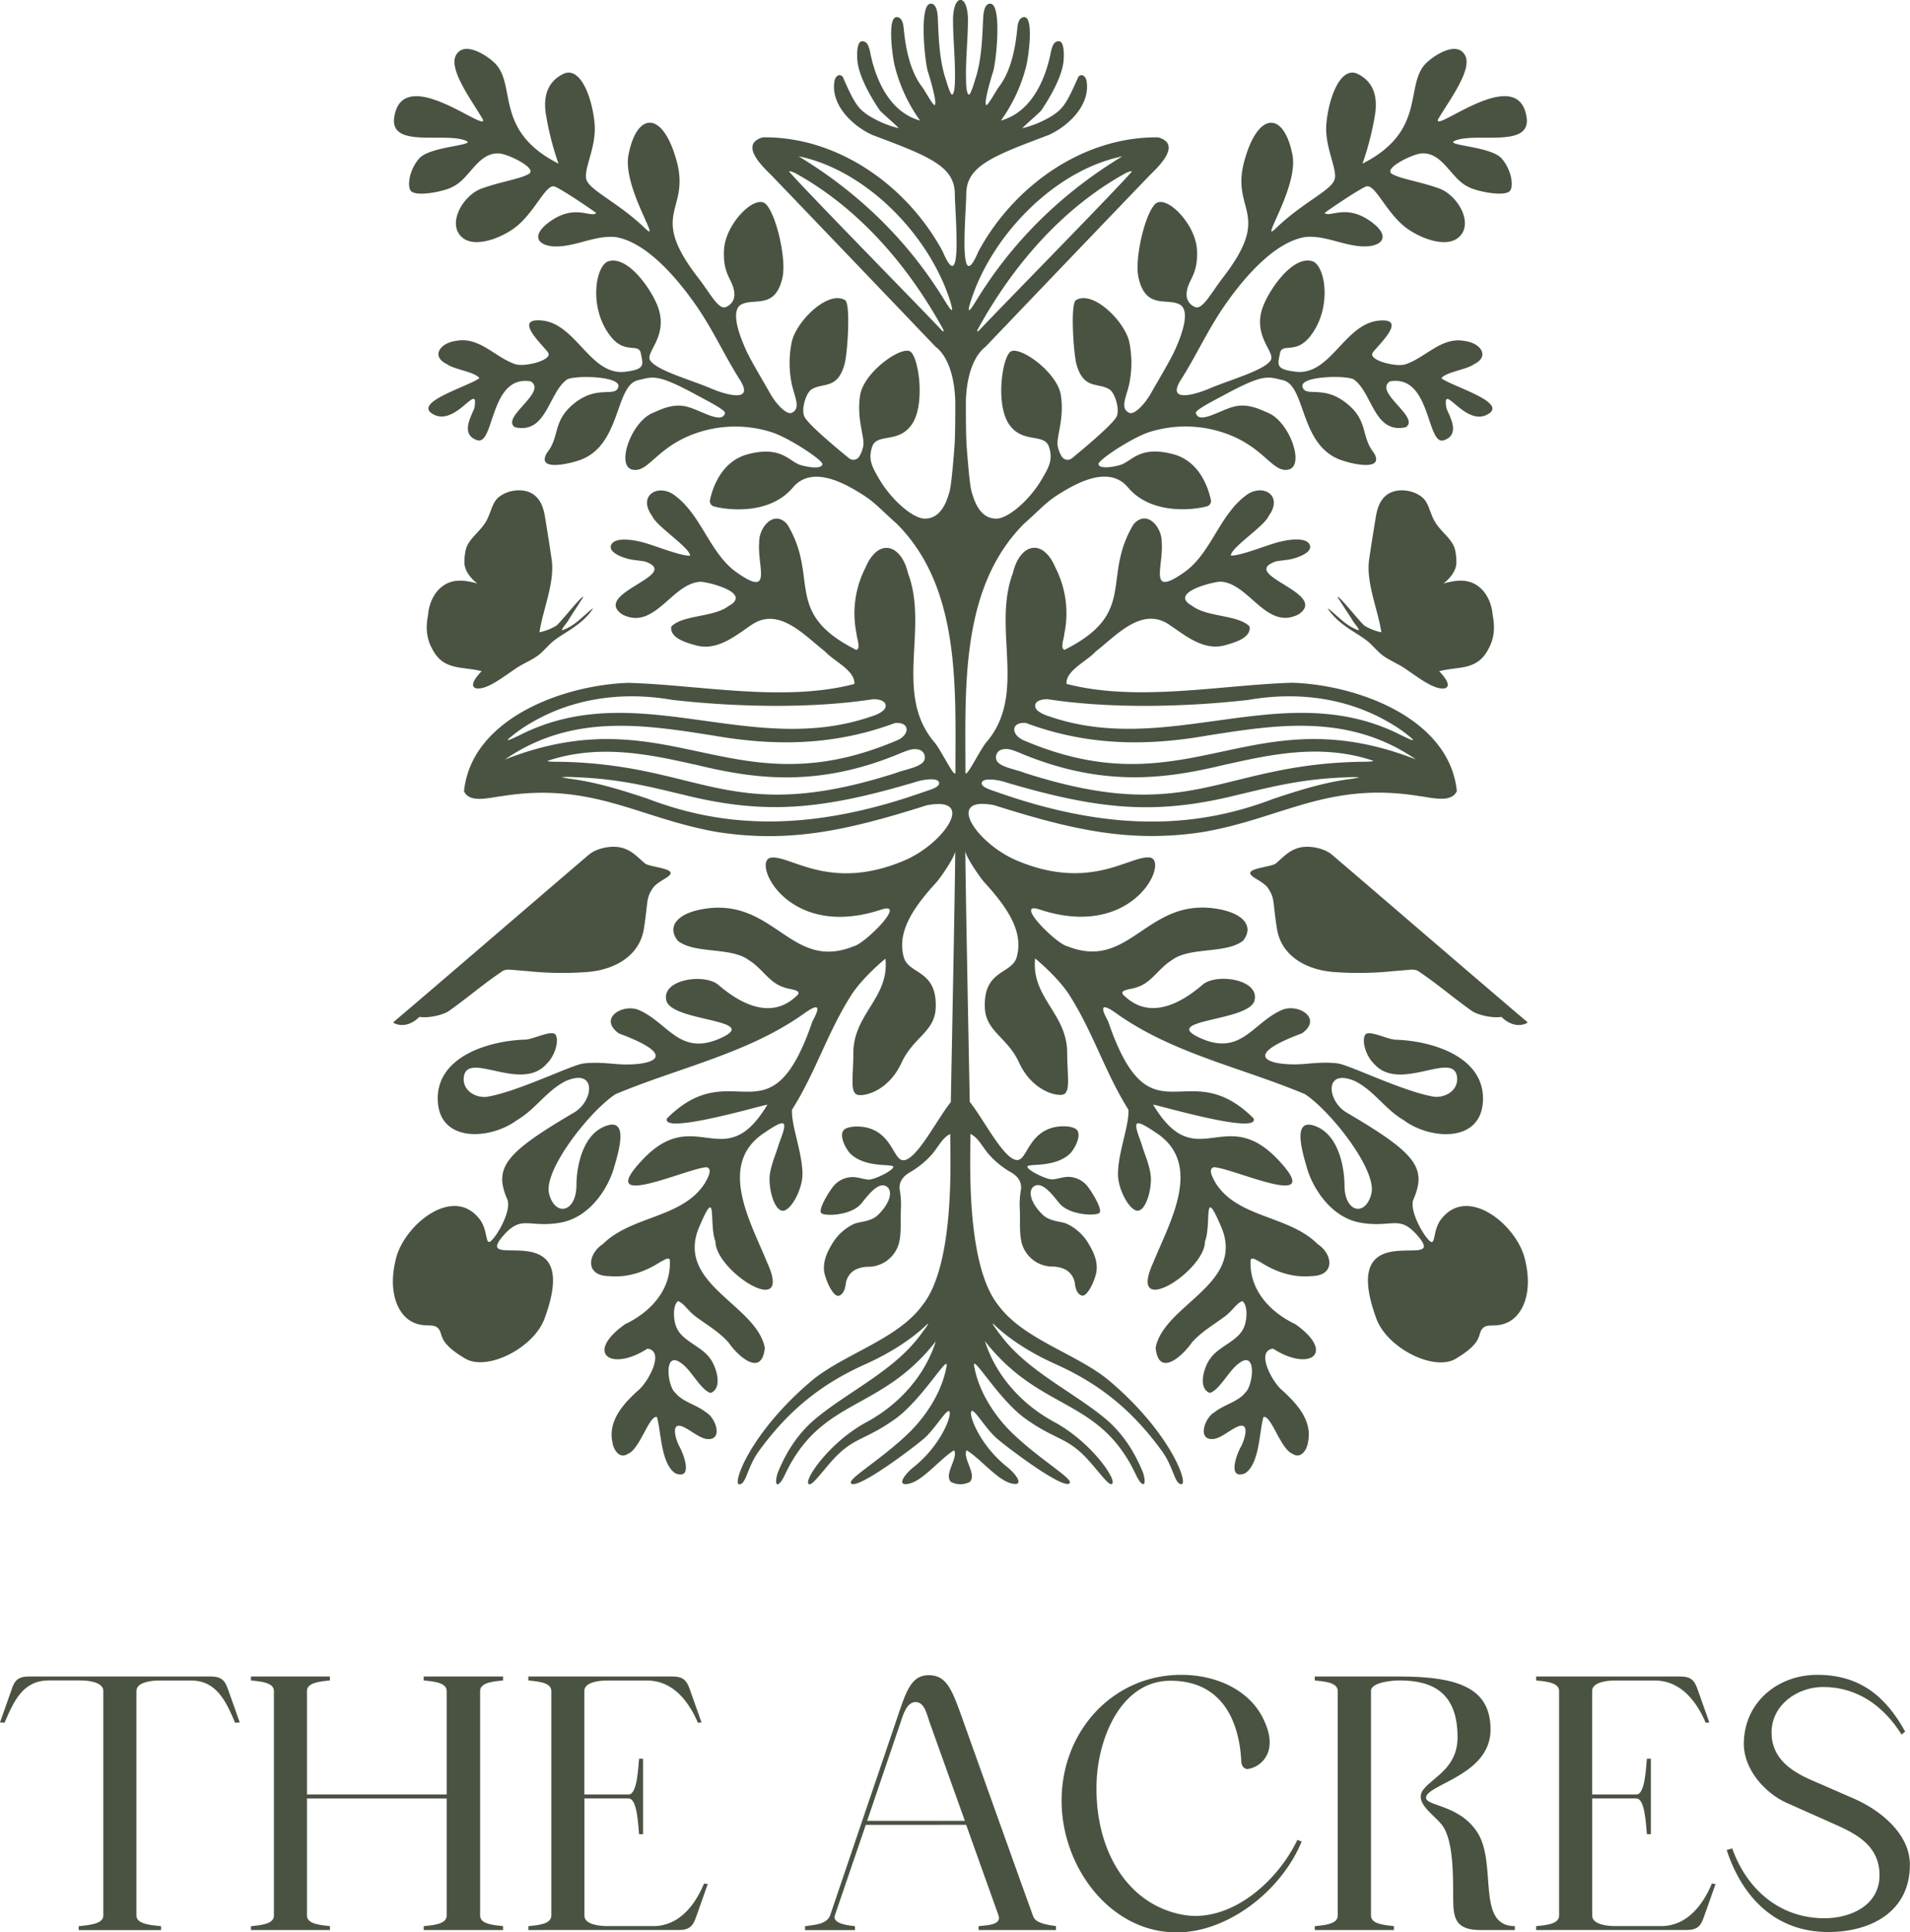<svg xmlns="http://www.w3.org/2000/svg" viewBox="0 0 768.72 777.48"><defs><style>.cls-1{fill:#4a5342;}</style></defs><g id="Layer_2" data-name="Layer 2"><g id="Layer_1-2" data-name="Layer 1"><path class="cls-1" d="M0,693l4.62-13.06c1.19-3.83,2.64-5.42,7.26-5.42H84.6c4.62,0,5.94,1.59,7.26,5.42L96.48,693l-1.85.14c-3.82-9-7.65-17-17.81-17H64.15c-3.17,0-9.24.66-9.24,4.22v90.41c0,3.57,6.6,3.83,9.9,4.23v1.58H31.68V775c3.16-.4,9.9-.66,9.9-4.23V680.33c0-3.56-6.08-4.22-9.24-4.22H19.67c-10.3,0-14,8-17.82,17Z"/><path class="cls-1" d="M132.78,674.52v1.59c-3.17.39-9.24.66-9.24,4.22V722h56.23V680.33c0-3.56-5.94-3.83-9.24-4.22v-1.59h31.94v1.59c-3.3.39-9.24.66-9.24,4.22v90.41c0,3.57,5.94,3.83,9.24,4.23v1.58H170.53V775c3.3-.4,9.24-.66,9.24-4.23V723.62H123.54v47.12c0,3.57,6.07,3.83,9.24,4.23v1.58H101V775c3.3-.4,9.24-.66,9.24-4.23V680.33c0-3.56-5.94-3.83-9.24-4.22v-1.59Z"/><path class="cls-1" d="M212.64,674.52h57.81c4.62,0,5.94,1.59,7.26,5.42L282.33,693l-1.45.14c-3.83-9-10.3-17-20.46-17h-16c-3.3,0-9.24.66-9.24,4.22V722H253c3.56,0,3.83-11.09,4.22-14.39h1.59V738h-1.59c-.39-3.3-.66-14.39-4.22-14.39H235.21v47.12c0,3.57,5.94,4.23,9.24,4.23h18.48c10.16,0,16.63-8.05,20.45-17.16l1.46.26-4.62,13.07c-1.32,3.83-2.64,5.41-7.26,5.41H212.64V775c3.3-.4,9.24-.66,9.24-4.23V680.33c0-3.56-5.94-3.83-9.24-4.22Z"/><path class="cls-1" d="M334.07,770.74c0-.13,26.27-77.34,26.27-77.34,4.22-12.54,6.07-19.4,13.46-19.4s9.5,6.07,14.12,19.14c0,0,27.72,77.6,27.85,77.74.93,3,5.81,3.56,9.24,4.09v1.58H393.86V775c2.11-.4,9.37-.13,8.05-4.23l-13.06-36.56H348.46l-12.54,36.7c-.66,3.3,6.2,3.82,8.18,4.09v1.58H324V775C327.47,774.44,332.49,774.44,334.07,770.74ZM349,732.6h39.33L374.2,693.14c-1.19-3.44-2.12-8.32-5.68-8.32s-5,4.88-6.2,8.58Z"/><path class="cls-1" d="M427.26,724.55c0-28.25,20.85-50.69,48.18-50.69,13.46,0,27.32,5.68,33.12,17.95,1.32,2.78,2.78,6.6,2.38,10.43a10.38,10.38,0,0,1-8.71,9.51c-1.19.13-2.51-.93-2.64-2.91-.79-16.63-7.92-32.6-28.51-32.6-20.06,0-29,23.36-29.7,40.12-1.19,26.67,11.49,49.63,34.45,54,18.74,3.56,37.88-12.54,46.33-30.09l1.72.66c-7.92,19.4-29.31,36.56-50.29,36.56C446.66,777.48,427.26,751,427.26,724.55Z"/><path class="cls-1" d="M563.08,674.52c24.81,0,36.82,5.15,36.82,21.39,0,17.42-23,21.51-25.74,26.53-2.24,4.48,12.54,2.77,20.33,14.65,8.32,12.54-.66,37.88,15.18,37.88v1.58H595.94c-10.29,0-11.08-4.88-11.08-12.93,0-9.51,0-22-3.83-28.38-2.77-4.62-12.67-9.77-8-15.44,4.09-5,13.59-8.58,13.59-20.86,0-17.82-9.9-22.83-23.36-22.83-3.17,0-11.48.79-11.48,4.22v90.41c0,3.57,6.07,3.83,9.24,4.23v1.58H529.16V775c3.3-.4,9.24-.66,9.24-4.23V680.33c0-3.56-5.94-3.83-9.24-4.22v-1.59Z"/><path class="cls-1" d="M618.25,674.52h57.81c4.62,0,5.94,1.59,7.26,5.42L687.94,693l-1.45.14c-3.83-9-10.3-17-20.46-17h-16c-3.3,0-9.24.66-9.24,4.22V722h17.82c3.56,0,3.83-11.09,4.22-14.39h1.59V738h-1.59c-.39-3.3-.66-14.39-4.22-14.39H640.82v47.12c0,3.57,5.94,4.23,9.24,4.23h18.48c10.16,0,16.63-8.05,20.46-17.16l1.45.26-4.62,13.07c-1.32,3.83-2.64,5.41-7.26,5.41H618.25V775c3.3-.4,9.24-.66,9.24-4.23V680.33c0-3.56-5.94-3.83-9.24-4.22Z"/><path class="cls-1" d="M694.94,744.35l2.24-.66c5.81,16.49,19.14,28.11,37.09,28.11,10.56,0,22.18-5.15,22.18-17.29,0-11.09-7.92-16-17-20.06L719,725.34c-8.84-4-17.16-13.59-17.16-23.63,0-16.63,13.47-27.85,29.57-27.85,16.89,0,27.45,8.45,35.37,22.84l-1.45,1.19c-7.13-11.35-17.69-19.14-31.55-19.14C723.32,678.75,713,686,713,697.1c0,10.29,7.79,15.57,16.37,19.26l17,7.4c10.43,4.62,22.31,14,22.31,26.53,0,18.87-15.71,27.05-32.86,27.05C714.74,777.34,701.27,763.62,694.94,744.35Z"/><path class="cls-1" d="M192.15,234.76s-5.47-3.8-5.23-8.82a21,21,0,0,1,.6-5c1.14-4.14,5.54-6.93,7.83-10.71,2.15-3.29,2.54-7.84,5.26-10.1,3.82-3.25,11.08-4.15,15-.46,2.24,2.06,3.2,5.11,3.7,8.05.93,5.69,1.85,11.44,2.68,17.11,1.49,9.35-3.53,20.45-4.86,29.56a21.53,21.53,0,0,0,6.7-2.61c1.52-1,10.37-12.34,10.9-11.62,0,.24-5.35,8.31-5.83,9.14-.68,1.37-2.25,2.82-2.75,4.16,0,.12.23.08.38.05a20,20,0,0,0,4.82-2.65c2-1.33,8.47-7.62,7.07-5.61-4.67,6.73-12.06,9.48-16.3,13.19-1.39,1.25-2.63,2.67-4,3.93-2.16,2.15-5,3.41-7.63,4.87-4.83,2.38-13.83,10.8-19,9.67-3.47-1.18,2.36-6.86,2.36-6.86-8.09-2.05-15.6-.1-20.07-9.32-2.23-4.09-2.43-8.61-1.51-13.22.52-6.84,4.72-13.45,12-13.85h.17C187.43,233.37,192.15,234.76,192.15,234.76Zm-33.37,177c5.53,2.42,10-2.63,10-2.63,3.47.62,9.57-.69,12-2.44,8.51-6.08,13.59-10.69,21.65-16.08,1.41-.65,2.39-.48,4.12-.36s3.65.33,6,.5a133.41,133.41,0,0,0,23.93.32c10.69-.86,20.88-6.3,22.65-17.32s.77-12,3.43-16.16c1.84-3,7.35-4.6,7.35-6.31,0-2.05-8.81-2.54-10.38-3.92-2.48-2.11-4.87-4.75-8.06-5.88-4.37-1.72-10.65-.42-14.05,2.05-8.47,7.14-55.59,47.78-77.55,66.42C158.76,411,157.82,411.35,158.78,411.77Zm376.88-68.23c-3.4-2.47-9.68-3.77-14.06-2.05-3.18,1.13-5.57,3.77-8.05,5.88-1.57,1.38-10.37,1.87-10.38,3.92,0,1.71,5.51,3.31,7.35,6.31,2.65,4.14,1.66,5.13,3.43,16.16s12,16.46,22.65,17.32a133.41,133.41,0,0,0,23.93-.32c2.32-.17,4.38-.36,6-.5s2.71-.29,4.11.36c8.07,5.39,13.14,10,21.66,16.08,2.45,1.75,8.56,3.06,12,2.44,0,0,4.47,5.05,10,2.63,1-.42,0-.82-1.09-1.81C591.25,391.32,544.13,350.68,535.66,343.54Zm18.28,187C538,487,584.39,512.92,570.4,497c-7.32-8.32-10-2.95-22.54-5s-19.66-14.56-21.8-21.91-6.12-20.78,3.61-16.9,11.45,18,11.45,23.67c0,11,8.41,12.82,10.81,3.45s-16.19-33.12-26.68-40.06c-25.28-10.67-53.19-16.29-75.95-32.52-6.4-4.58-6.36-2.3-3.32,3.15,17.17,50.35,31.63,12.22,58.57,39.11,2.41,6.65-37.37-5.08-40.45-5.55,17.39,29.05,28.71-.63,50.23,22.11,20.16,21.31-18,3.4-25.73,3.07-2.71.64-.3,4.6.63,6.33,8.95,14.2,29.4,13,41,24.53,6.34,4.17,7.2,12.84-2.35,12.94-7.37.74-14.55-1.65-20.76-5.72-1-.35-3.06-2.09-3.76-.91-.79,11.8,7.48,21,18,26,16.48,11.68,5.67,19.3-9,9.82-7.31,1,0,13.84,3.67,16.75,6,5.43,12.25,12.31,10.4,20.94-.47,3.2-2.92,6.83-6.23,4.63-4.81-1.88-8.47-15.43-11.65-14.85-1.74,5.25-1.44,18.78-7.46,22.7-6.95,2.69-3.72-7-1.69-10.65,1.09-1.86,4-9.75-.71-8.34-3.16,1.08-6.5,4.36-9.79,5.11-7.35,1.2-4.16-8.4-.22-10.6,3.87-3.18,9.56-4.21,12.52-8,3.13-2.63,4.84-17.5-2.6-11.74-3.94,2.74-7.7,10.66-11.67,11.88-5.06-1.88-2.31-10.7.28-14,3.77-5.19,11.61-6.91,13.7-13.06.94-2.64,1.36-8-.86-9.89-2.34.76-3.83,3.73-7.09,6.18-4.53,3.37-9.51,6.2-13.27,10.49-3.95,5.71-13.44,14.09-14.58,2.08,3.35-17.23,35.43-25.34,26.72-47.82-7.93-18.87-4.08-2-6.87,5.11,0,11.94-31.67,32-20.79,8.41,6.41-15.84,20-38.9,1.88-51.67-1.46-.88-7-5-8.36-4.24s1.26,6.51,1.84,8.54c1.09,3.8,3.77,9.44,3.68,14.19-.12,6.29-3,14.17-6.62,12-3.35-2-6.55-9.17-6.63-14-.14-8.64,4.52-19.71,4.21-26.25C444.48,431,440,415.27,430.07,399.84c-4.85-7.21-13.46-14.22-13.46-14.22-1.68,15.75,12.9,22.15,12.9,38,0,9.67,1.67,16.53-2.23,16.88s-12.5-2.82-17.15-13-13.34-12.41-13.75-22c-.66-15.51,10.85-13.41,12.82-20.42,2.94-10.4-4.09-20.33-13.16-30.23-2.24-2.66-7.51-10.45-7.53-12.57.08,13.62,1.25,73.36,1.79,101.06,5.78,7.09,15,25.89,20.17,23.11,2.8-1.51,4.11-9.37,11.83-12.31,4.12-1.56,9.84-1.2,11.2.58,1.89,2.48-1.29,8-3,9.58-6.58,6-18,3.45-16.95,5.36.93,1.75,8,5,10,4.86s3.87-.85,5.85-1a10,10,0,0,1,8.11,3.56c1.95,2.37,6.51,9.82,4.89,11s-12.1.91-16.13-4.06c-2.61-3.22-7-9.14-10.29-6.58-1.9,1.39-1.9,5.66,3.4,11.05,3.24,3.29,7.82,2.71,10.35,4.07a20,20,0,0,1,8.48,8c2.34,3.78,4,8.12,2.79,12.4s-3.81,8.87-5.63,8.29-2.49-2.65-2.76-4.78a7.44,7.44,0,0,0-4-5.77,12.38,12.38,0,0,0-5.45-1.11A12.87,12.87,0,0,1,411,499.22c-.82-4.32-.29-8.78-.59-13.16a34.94,34.94,0,0,1,.45-7.15c.72-4.12-2.39-6.38-4.16-7.34a35,35,0,0,1-8.53-6.9c-2.51-2.72-4.46-7.1-7.61-8.42,0,.34,0,.63,0,.83.12,7.13-2.2,51.61,11.3,68.15C412,539.11,434.34,545,447,556c24.33,20.79,31.38,41.15,28.51,41.15s-3.05-6.76-8-13.51c-11.89-16.29-24.87-26.74-42.37-34.65-9-4-18.42-9.57-25.37-16.36-.5-.33-.18.26.75,1.61.57.81,1.35,1.88,2.23,3,10.59,14.24,28.81,22.56,41.85,33.33,7.37,6.08,12.11,13.83,15.32,21.67.59,1.44,1.28,4.88.18,4.88s-2.43-2.7-3.07-4.05c-14.72-31-38.27-24.89-60.63-53.47,4.34,13.68,14.63,25.38,27.88,32.52,15.72,8.47,26.45,25,22.86,25-1.61,0-6.68-7.39-11-11.62-7.43-7.29-12-6.56-23.35-14.63s-22.5-28.05-20.57-20.51c1.88,9.84,8.31,19.77,15.75,26.78,11.4,10.74,24,17.81,22.54,19.61-2.4,3-27.22-15.91-30-18.61-4.42-4.29-8.49-11.44-9.53-10.35-1.24,1.3,3.2,13.48,14.19,22.29,4.48,3.59,7.2,8.23,1.59,6.69S394.21,586.52,389,583.51c-1.62,3.34,4.18,9.47,1.38,12.7a8.17,8.17,0,0,1-7.72,0c-2.8-3.23,3-9.36,1.38-12.7-5.19,3-12.14,11.79-17.76,13.33s-2.9-3.1,1.58-6.69c11-8.81,15.44-21,14.2-22.29-1-1.09-5.11,6.06-9.53,10.35-2.78,2.7-27.6,21.58-30,18.61-1.45-1.8,11.14-8.87,22.54-19.61,7.44-7,13.87-16.94,15.75-26.78,1.93-7.54-9.26,12.44-20.58,20.51s-15.91,7.34-23.34,14.63c-4.3,4.23-9.37,11.62-11,11.62-3.59,0,7.13-16.53,22.85-25,13.25-7.14,23.55-18.84,27.89-32.52-22.36,28.58-45.91,22.43-60.63,53.47-.64,1.35-2,4.05-3.07,4.05s-.41-3.44.18-4.88c3.21-7.84,7.95-15.59,15.32-21.67,13-10.77,31.26-19.09,41.85-33.33.88-1.15,1.66-2.22,2.23-3,.93-1.35,1.25-1.94.75-1.61-6.95,6.79-16.4,12.37-25.37,16.36-17.5,7.91-30.48,18.36-42.38,34.65-4.93,6.75-5.12,13.51-8,13.51s4.19-20.36,28.52-41.15c12.65-11,35-16.93,45.12-30.81,13.5-16.54,11.18-61,11.3-68.15,0-.2,0-.49,0-.83-3.15,1.32-5.1,5.7-7.61,8.42a35,35,0,0,1-8.53,6.9c-1.77,1-4.88,3.22-4.16,7.34a34.94,34.94,0,0,1,.45,7.15c-.3,4.38.23,8.84-.59,13.16a12.88,12.88,0,0,1-12.16,10.43,12.45,12.45,0,0,0-5.46,1.11,7.46,7.46,0,0,0-4,5.77c-.26,2.13-1.07,4.25-2.75,4.78-1.83.58-4.41-4-5.63-8.29s.44-8.62,2.79-12.4a20,20,0,0,1,8.48-8c2.53-1.36,7.11-.78,10.35-4.07,5.3-5.39,5.3-9.66,3.4-11.05-3.27-2.56-7.68,3.36-10.29,6.58-4,5-14.52,5.27-16.13,4.06s2.94-8.66,4.89-11a10,10,0,0,1,8.11-3.56c2,.11,3.88.82,5.85,1s9.07-3.11,10-4.86c1-1.91-10.37.65-17-5.36-1.71-1.56-4.89-7.1-3-9.58,1.36-1.78,7.08-2.14,11.2-.58,7.72,2.94,9,10.8,11.83,12.31,5.15,2.78,14.39-16,20.17-23.11.54-27.7,1.71-87.44,1.78-101.06,0,2.12-5.28,9.91-7.52,12.57-9.07,9.9-16.1,19.83-13.17,30.23,2,7,13.49,4.91,12.83,20.42-.41,9.62-9.05,11.75-13.75,22s-13.24,13.33-17.15,13-2.24-7.21-2.24-16.88c0-15.84,14.58-22.24,12.91-38,0,0-8.61,7-13.46,14.22-9.94,15.43-14.41,31.17-24.15,46.59-.31,6.54,4.35,17.61,4.21,26.25-.08,4.81-3.28,12-6.63,14-3.66,2.18-6.5-5.7-6.62-12-.1-4.75,2.59-10.39,3.68-14.19.58-2,3.25-7.75,1.84-8.54s-6.9,3.36-8.36,4.24c-18.11,12.77-4.53,35.83,1.87,51.67,10.89,23.61-20.77,3.53-20.79-8.41-2.78-7.13,1.07-24-6.86-5.11-8.71,22.48,23.37,30.59,26.72,47.82-1.14,12-10.63,3.63-14.58-2.08-3.76-4.29-8.75-7.12-13.27-10.49-3.27-2.45-4.75-5.42-7.09-6.18-2.22,1.86-1.8,7.25-.87,9.89,2.1,6.15,9.93,7.87,13.71,13.06,2.59,3.31,5.34,12.13.28,14-4-1.22-7.73-9.14-11.67-11.88-7.44-5.76-5.73,9.11-2.6,11.74,3,3.8,8.65,4.83,12.52,8,3.94,2.2,7.13,11.8-.22,10.6-3.29-.75-6.63-4-9.79-5.11-4.67-1.41-1.8,6.48-.71,8.34,2,3.67,5.26,13.34-1.69,10.65-6-3.92-5.73-17.45-7.47-22.7-3.17-.58-6.83,13-11.64,14.85-3.31,2.2-5.76-1.43-6.23-4.63-1.86-8.63,4.37-15.51,10.4-20.94,3.7-2.91,11-15.79,3.67-16.75-14.65,9.48-25.46,1.86-9-9.82,10.5-5,18.77-14.15,18-26-.7-1.18-2.76.56-3.76.91-6.21,4.07-13.39,6.46-20.76,5.72-9.55-.1-8.69-8.77-2.35-12.94,11.65-11.49,32.1-10.33,41.05-24.53.93-1.73,3.34-5.69.63-6.33-7.73.33-45.89,18.24-25.73-3.07,21.51-22.74,32.84,6.94,50.22-22.11-3.07.47-42.85,12.2-40.44,5.55,26.94-26.89,41.39,11.24,58.57-39.11,3-5.45,3.08-7.73-3.32-3.15-22.76,16.23-50.67,21.85-76,32.52-10.48,6.94-29.08,30.69-26.67,40.06S232,487.84,232,476.84c0-5.69,1.71-19.79,11.44-23.67s5.75,9.56,3.61,16.9-9.22,19.82-21.79,21.91-15.22-3.27-22.54,5c-14,15.89,32.45-10,16.46,33.5-4.39,12-23.22,21.31-31.92,16.15C175,539.4,179.05,536.43,175.84,534c-2-1.51-5.7.32-10.49-2.45-5.34-3.1-9.42-12-5.91-25.45s23.08-29.44,33.67-15.47c3.3,4.35,2.12,10.21,4.28,8.86,2.77-2.2,8.66-12.64,6.76-17-5.58-12.84-.52-18.76,26.9-34.87,8-4.71,9.18-18.16-3.43-12.63-7.65,3.86-12.13,11.4-19.52,15.67-10.23,7.68-30.43,9.34-31.84-6.86-1.59-18.53,20.4-25.11,35.18-25.51,3.31-.2,9.82-3.66,11.94-2.26,1.88,2.12.1,8.68-3.33,11.94-10.35,12-32.64-6-33.42,5.86-.27,4.79,4.38,7.88,9.15,7.5,12.49-2,34.18-12.84,39-13.44,5-.62,9.67-.05,13.75.26,11.48.89,27.61-2.31.57-12.34-8.72-6.22,2-12.44,8.47-9.23,11.43,5.24,16.14,18.3,32.15,11.25,17.59-7.75-19.32-6.65-21.52-15.21s15.3-11.15,20.93-6.35,19.5,15.37,31,4.84c3.95-3-2.65-2.91-4.53-3.85-5.86-1.64-8.87-7.73-14.22-10.95-7.13-5.39-21.76-2.39-28.58-7.78-4.62-5.78-.19-11.42,11.61-13,27.44-3.7,34.2,25.27,59.11,15.22,4.48-.93,21.89-18.34,11.13-14.77-38,12.59-52.28-19.79-44.37-20.9s23.69,13.82,53.64,1.16c16.05-6.79,29.36-26.18,9-22.22-31.33,9.92-54.81,15.33-84.31,10.73-31.6-5.51-50.11-20.33-86.73-14.41-4.59.51-13,3-15.13-2,3-29.22,39.87-42.75,66.22-43.6,28.56.83,62.38,7.89,90.88.46.45-5.38-8.33-9.22-11.7-13-8.32-6.44-18.58-18.23-29.54-10.88-6.76,4.54-13.92,10.73-22.63,8.31-3.58-1-10.53-2.88-9.8-7.54,4.79-4.83,17-3.61,23.12-8.3,9.28-5.1-7.09-9.35-11.1-9.72-11.68.18-18.67,19.95-31.78,13.13-12.3-8.41,23.28-15.62,9.94-21-1.49-.68-4.85-.62-7.7-1.39-4.4-1.18-8.17-3.4-6.44-6,1.44-2.15,6.38-2.1,11.73-.81,5.15,1.25,15.65,5.7,19.78,5.57-.08-3.27-13.57-11.85-15.25-15.94-6.21-8.56,2.89-13.46,9.49-8,10.34,7.9,13.76,22.79,24.09,30.36,15.24,10.91,8.69-1.86,9.48-11.67-.16-6.26,6.09-13.5,11.35-7.3,13.09,21.7-2,35.55,27.79,50.49,1.85-.72.11-4.68.08-6.39a40.17,40.17,0,0,1,3.51-26.6c5.16-12.33,14.42-9.7,17.2,2.19,8.39,22.26-5.9,48.52,10.56,67.88,2.59,2.9,8.5,15.4,8.5,12.09,0-34,2.14-74.21-23.59-99.93-7.69-6.85-8.77-8.69-14.92-12.46s-19.26-11.24-26.89-2.16c-9.45,11.26-26.72,9.05-31.81,7.62a2.21,2.21,0,0,1-1.57-2.59c.93-4.36,4.36-15.59,15.34-18.43,13.71-3.54,16.47,3.13,21.38,4.46,4.68,1.26,8.27,1.21,8.53-.4s-13.72-10.86-20.78-13A48.23,48.23,0,0,0,281,174c-16.79,5.48-19.87,16.46-26.52,14.94s-.43-19.26,8.3-22.83c2.63-1.07,7.73-3.93,13.5-2.53s14.26,7.33,15.51,2.63c.33-1.21-7.57-5.18-10.9-7-16.51-9-17.88-7.67-24.12-6.23-9.4,2.17-6.65,26.43-23.62,32.21-6,2-17.21,4-13-3,5.39-6.78,2-12.91,11.28-20.14s16.22-2,17.43-6.36-16.9-4.76-20.54-3.08c-7.61,5.25-8.19,22.22-21.08,19.28-5.84-4,13.21-14.12,6.39-18.44C197,150.59,199.09,179.49,192,177.09s-1.95-10.2-1.05-13c1.84-11.12-7.22,7.43-16.38,2.7s13.67-11.19,18.38-14.62c-1.53-2.48-10.26-3.52-13.07-5.66-6.49-3.08-2.87-8.49,3.61-9.35,9.42-1.91,15.85,6.74,24,9.39,3.89,1.2,15.2-1.72,13.08-4.73s-14.33-14-2.5-12.87c14,1.34,19.47,22.37,33.64,20.62,8.09-1,7.09-2.81,6.23-7.33s-6.26.57-12.14-6.86c-9.13-11.54-6.07-28.69-.91-30.26,8.07-2.46,17.84,12.13,20.1,18.92,3.86,11.58-5.46,17.79-3.3,21,2.75,4.1,16.39,7.78,24.63,11.32,5.43,2.32,17.56,6,11.46-3.54-6.46-10.2-10.7-20-17.77-30.13s-19.49-25.16-32.15-27.29c-7.36-.8-14.4,2.91-21.58,3.63-8.9,1-14.2-3.57-4.43-10.25s16-1,18.11-3.08c-3.23-2.4-14.39-9.85-16.75-10.65-3.61-1.23-8.1,10.89-16.38,16.85-5.64,4.07-15.36,7.64-20.35,4-7.08-5.24-.38-17.3,7.47-20.09S209.37,72,212.81,70c3.7-2.15-7.83-7.83-11.73-8.26-8.73-.63-11.88,10.1-18.84,13.39-2.5,1.59-13.86,4.18-16.68,1.88-1.7-1.38-1.25-8.07,3.07-13.17s23.64-5.28,18.82-7.25c-8.59-3.5-30.74,3.22-28.77-9.47,3.37-21.81,36.88,6.24,35.74,1.07-4-7-14-20.08-10.95-25.88s11.6-.69,15.41,2.83c9.39,8.73-.54,27.3,25.9,40.7a115.19,115.19,0,0,1-5.17-20.51c-.75-5.69.14-12.13,7-15.54s11.68,9.14,12.69,19.83c.95,10-5.24,19.53-3,23.29,2.25,4.29,13,9,23.38,19,7,6.74-9.23-16.55-6.73-29.59,3.37-17.5,13.88-17.84,19.4,2.54s-11.68,20.56,8.55,46.78c5,6.43,8.38,13.35,11.38,11.83a5.22,5.22,0,0,0,3.27-5.26c-.23-5.68-4.76-7.15-4.15-17.77s12.73-22.62,16.91-18.26,8.25,22.07,6.63,29.44c-2.84,12.9-11.29,8.24-16.44,10.8s-.11,14.21,1.68,18.26,7,12.66,9.7,17.48,6.89,8.91,8.85,7.91c3.5-1.78,1.36-5.67,0-11.21a41.76,41.76,0,0,1-.15-16.91c1.54-8.36,14.62-21.4,21.55-17.17,2.27,1.39,1,21.34-.2,25.66-2.82,10.41-8.59,7.35-13.24,10.19-2.31,1.42-4.26,7.91-3,10.88s12.45,12.31,18,16.85a2.8,2.8,0,0,0,4.22-.82,12.62,12.62,0,0,0,1.56-4.25c.54-3.65-2.78-10.75-1.3-20.23s17.13-20.41,20.43-17.45,5.8,21.45.33,29.24-14.08,3.22-15.95,9c-1.68,5.19.17,8.26,2.83,12.82,5,8.54,13.62,16,18.44,16,6.82,0,9-7.74,9.85-10.66s1.56-12.45,2-17.68.38-18.27.35-19.32c-.22-7.13-2-16.92-7.89-21.48q-33-34.52-66.08-69C306.55,66.7,297.55,58,307,55.26c30.24-.39,58.19,19.54,72.42,45.95,8.31,19.59,4.87-16.22,4.87-23.1,0-11.23-10.44-15.27-33.12-23.78-8.15-3.66-17-12.23-15.3-21.82.34-1.66,1.74-3.14,3.28-1.68,4.79,11,6.26,12.91,10.56,15.73a41.29,41.29,0,0,0,11.89,5c.68.18-6.87-6.29-7.45-7.09S346,32.74,345.11,24.74c-.28-2.67-.32-8.06,1.84-8.14s2.64,2.18,3.05,3.45,3.44,23.82,20.32,28.46a64.14,64.14,0,0,1-10.14-21.69c-1.08-4.15-3.13-20,.71-19.93.54,0,2.31.1,2.75,3.92S365,27.22,371.3,35.2c1.32,1.93,4.41,7.61,4.94,7.06.9-.92-1.42-9-2.64-13-1.22-2.7-3.77-26.2.53-27.69.8-.28,3-.3,3.29,5.34s.39,16.52,3.15,24.77c.49,1.65,1.92,6.38,2.61,6.38s1.14-2.56,1.15-5.76c.2-8.52-.76-16-.76-24.61,0-2.66.71-7.71,3-7.71s3,5.05,3,7.71c0,8.62-1,16.09-.76,24.61,0,3.2.46,5.76,1.16,5.76s2.12-4.73,2.61-6.38c2.76-8.25,2.81-19.12,3.14-24.77s2.5-5.62,3.3-5.34c4.3,1.49,1.75,25,.53,27.69-1.22,4-3.54,12.06-2.65,13,.54.55,3.63-5.13,4.95-7.06,6.31-8,7.22-20.58,7.66-24.39s2.2-3.91,2.75-3.92c3.84,0,1.79,15.78.71,19.93a64.14,64.14,0,0,1-10.14,21.69c16.88-4.64,19.91-27.18,20.32-28.46s.9-3.52,3.05-3.45,2.11,5.47,1.83,8.14c-.83,8-8.45,18.94-9,19.74s-8.13,7.27-7.45,7.09a41.4,41.4,0,0,0,11.89-5c4.3-2.82,5.77-4.73,10.56-15.73,1.54-1.46,2.94,0,3.27,1.68,1.67,9.59-7.15,18.16-15.29,21.82-22.68,8.51-33.12,12.55-33.12,23.78,0,6.88-3.44,42.69,4.87,23.1,14.23-26.41,42.18-46.34,72.42-45.95,9.46,2.75.46,11.44-3.46,15.26q-33.15,34.52-66.08,69c-5.86,4.56-7.67,14.35-7.89,21.48,0,1.05-.09,14.1.35,19.32s1.12,14.76,2,17.68,3,10.66,9.85,10.66c4.82,0,13.47-7.46,18.44-16,2.66-4.56,4.51-7.63,2.82-12.82-1.86-5.76-10.48-1.19-16-9s-3-26.28.34-29.24,19,8,20.43,17.45-1.85,16.58-1.31,20.23a12.85,12.85,0,0,0,1.57,4.25,2.79,2.79,0,0,0,4.21.82c5.55-4.54,16.76-14,18-16.85s-.65-9.46-3-10.88c-4.65-2.84-10.41.22-13.23-10.19-1.17-4.32-2.47-24.27-.2-25.66,6.93-4.23,20,8.81,21.55,17.17a41.77,41.77,0,0,1-.16,16.91c-1.39,5.54-3.53,9.43,0,11.21,2,1,6.11-3.09,8.85-7.91s7.91-13.44,9.7-17.48,6.83-15.7,1.68-18.26-13.6,2.1-16.44-10.8c-1.62-7.37,2.45-25.08,6.63-29.44s16.3,7.64,16.91,18.26-3.92,12.09-4.15,17.77a5.21,5.21,0,0,0,3.27,5.26c3,1.52,6.42-5.4,11.38-11.83,20.22-26.22,3-26.4,8.55-46.78s16-20,19.39-2.54c2.51,13-13.7,36.33-6.73,29.59,10.35-10,21.14-14.73,23.39-19,2.25-3.76-3.93-13.29-3-23.29,1-10.69,5.85-23.25,12.69-19.83s7.72,9.85,7,15.54a114.23,114.23,0,0,1-5.17,20.51c26.45-13.4,16.52-32,25.9-40.7,3.82-3.52,12.31-8.63,15.42-2.83s-7,18.89-11,25.88C577.52,53.35,611,25.3,614.4,47.11c2,12.69-20.18,6-28.77,9.47-4.82,2,14.49,2.16,18.81,7.25s4.77,11.79,3.08,13.17c-2.82,2.3-14.18-.29-16.68-1.88-7-3.29-10.11-14-18.84-13.39-3.91.43-15.43,6.11-11.73,8.26,3.43,2,11,3,18.85,5.8s14.55,14.85,7.47,20.09c-5,3.68-14.71.11-20.36-4-8.27-6-12.76-18.08-16.38-16.85-2.35.8-13.51,8.25-16.74,10.65,2.13,2,8.33-3.6,18.1,3.08s4.48,11.26-4.42,10.25c-7.18-.72-14.22-4.43-21.58-3.63-12.67,2.13-25.08,17.11-32.15,27.29s-11.31,19.93-17.77,30.13c-6.1,9.54,6,5.86,11.45,3.54,8.25-3.54,21.89-7.22,24.64-11.32,2.16-3.22-7.16-9.43-3.3-21,2.26-6.79,12-21.38,20.09-18.92,5.17,1.57,8.23,18.72-.9,30.26-5.88,7.43-11.28,2.33-12.14,6.86s-1.86,6.33,6.22,7.33C535.53,151.33,541,130.3,555,129c11.83-1.14-.4,9.9-2.5,12.87s9.19,5.93,13.08,4.73c8.19-2.65,14.62-11.3,24-9.39,6.49.86,10.11,6.27,3.62,9.35-2.81,2.14-11.54,3.18-13.07,5.66,4.71,3.43,27.53,9.89,18.38,14.62s-18.22-13.82-16.38-2.7c.9,2.79,6.07,10.59-1,13s-5.05-26.5-21.68-23.71c-6.82,4.32,12.23,14.39,6.39,18.44-12.89,2.94-13.47-14-21.08-19.28-3.64-1.68-21.75-1.25-20.54,3.08s8.13-.87,17.43,6.36,5.89,13.36,11.28,20.14c4.22,7-7,5.07-13,3-17-5.78-14.21-30-23.61-32.21-6.24-1.44-7.61-2.72-24.12,6.23-3.33,1.8-11.23,5.77-10.9,7,1.25,4.7,9.73-1.23,15.51-2.63s10.87,1.46,13.5,2.53c8.73,3.57,14.95,21.32,8.3,22.83s-9.73-9.46-26.52-14.94a48.26,48.26,0,0,0-29.22-.23c-7.05,2.15-21,11.41-20.77,13s3.85,1.66,8.53.4c4.91-1.33,7.67-8,21.38-4.46,11,2.84,14.4,14.07,15.33,18.43a2.2,2.2,0,0,1-1.56,2.59c-5.09,1.43-22.36,3.64-31.82-7.62-7.62-9.08-20.72-1.6-26.88,2.16s-7.23,5.61-14.92,12.46c-25.73,25.72-23.6,66-23.6,99.93,0,3.31,5.92-9.19,8.51-12.09,16.46-19.36,2.17-45.62,10.56-67.88,2.78-11.89,12-14.52,17.2-2.19a40.23,40.23,0,0,1,3.51,26.6c0,1.71-1.78,5.67.08,6.39,29.79-14.94,14.7-28.79,27.79-50.49,5.26-6.2,11.51,1,11.35,7.3.79,9.81-5.76,22.58,9.48,11.67,10.33-7.57,13.75-22.46,24.08-30.36,6.61-5.45,15.71-.55,9.5,8-1.68,4.09-15.17,12.67-15.25,15.94,4.13.13,14.63-4.32,19.78-5.57,5.35-1.29,10.29-1.34,11.73.81,1.72,2.56-2,4.78-6.44,6-2.85.77-6.21.71-7.7,1.39-13.35,5.39,22.24,12.6,9.94,21-13.11,6.82-20.1-13-31.78-13.13-4,.37-20.38,4.62-11.11,9.72,6.1,4.69,18.34,3.47,23.13,8.3.73,4.66-6.22,6.52-9.8,7.54-8.71,2.42-15.87-3.77-22.63-8.31-11-7.35-21.22,4.44-29.54,10.88-3.37,3.82-12.15,7.66-11.71,13,28.51,7.43,62.33.37,90.88-.46,26.36.85,63.26,14.38,66.22,43.6-2.17,5-10.53,2.52-15.12,2-36.62-5.92-55.13,8.9-86.73,14.41-29.5,4.6-53-.81-84.32-10.73-20.36-4-7.05,15.43,9,22.22,29.95,12.66,45.73-2.27,53.64-1.16s-6.35,33.49-44.37,20.9c-10.76-3.57,6.65,13.84,11.12,14.77,24.92,10,31.68-18.92,59.12-15.22,11.79,1.6,16.22,7.24,11.61,13-6.82,5.39-21.45,2.39-28.58,7.78-5.35,3.22-8.36,9.31-14.22,10.95-1.88.94-8.48.82-4.53,3.85,11.51,10.53,25.37,0,31-4.84s23.13-2.2,20.93,6.35-39.11,7.46-21.52,15.21c16,7.05,20.72-6,32.15-11.25,6.43-3.21,17.19,3,8.47,9.23-27,10-10.91,13.23.57,12.34,4.08-.31,8.77-.88,13.74-.26,4.81.6,26.51,11.41,39,13.44,4.78.38,9.42-2.71,9.16-7.5C585.67,421.93,563.37,440,553,428c-3.43-3.26-5.21-9.82-3.33-11.94,2.12-1.4,8.63,2.06,11.94,2.26,14.78.4,36.76,7,35.17,25.51-1.4,16.2-21.6,14.54-31.83,6.86-7.39-4.27-11.87-11.81-19.52-15.67-12.61-5.53-11.46,7.92-3.43,12.63,27.42,16.11,32.48,22,26.89,34.87-1.89,4.36,4,14.8,6.77,17,2.16,1.35,1-4.51,4.28-8.86,10.59-14,30.16,2,33.67,15.47s-.57,22.35-5.92,25.45c-4.78,2.77-8.49.94-10.48,2.45-3.21,2.44.88,5.41-11.38,12.69C577.16,551.84,558.33,542.49,553.94,530.53ZM416.66,284.4c.32,1.81,3.62,3.24,5.72,3.86C471,305,517,272.1,563.66,295.67c1.64.75,4.21,2.14,5,2.1.12-.1,0-.25-.14-.39a55.67,55.67,0,0,0-8.87-6.36l-.18-.11c-17.46-10.33-37.55-12.71-57.09-9.3-26.35,3-56.32,3.48-80.88-.31C419,281.32,416.28,282.11,416.66,284.4Zm-4.6,13.49c66.5,28.35,91.34-18.34,157.8,7.67h0c-27.21-18.76-56.45-13.92-84-9.6-22.58,3.95-47,4.62-73-5.08C406.67,290.43,406.9,295.7,412.06,297.89Zm-11.13,7.53c.63,3.15,7.63,4,11.26,5.48,67.12,21.61,77.85-3.2,134.87-4.39,1.47,0,5.57,0,5.68-.4-20.65-7-41-2.62-58.81,1.37l-.17,0c-23.45,5.72-49.46,9.87-83.86-4.78-2.6-1-4.47-1.77-6.8-1.08A3.19,3.19,0,0,0,400.93,305.42Zm-.73,12.9c47.33,16.91,82,14.73,112.52,3l.16-.05c9.75-3.2,19-6.2,29.76-7.74a33,33,0,0,0,4.45-.77,35.5,35.5,0,0,0-5.28,0c-17.89.65-29.32,3.65-43.72,7.06-33,8.24-55.87,6-93.36-5.08-2.62-.94-7.94-1.7-9.2-.46C393.6,316.32,398.67,317.78,400.2,318.32ZM453.13,69.61c-25.68,14.16-45.61,37.31-59.74,63.14l0,.07c-.3,1.06.52.29.87-.08,7.75-8.3,54.52-55.87,61.27-63.7C455.48,68.74,454.62,68.94,453.13,69.61ZM390,124.75c.57.16,2.07-2.54,2.69-3.44,14.95-24.56,35-43.84,59-58.4v0c-27.65,5.66-53.49,32.65-61.41,59.66C389.92,123.79,389.8,124.6,390,124.75Zm-10.27,8.07,0-.07c-14.13-25.83-34.06-49-59.74-63.14-1.49-.67-2.35-.87-2.38-.57,6.75,7.83,53.51,55.4,61.27,63.7C379.19,133.11,380,133.88,379.71,132.82Zm3.11-10.28c-7.92-27-33.76-54-61.42-59.66v0c24,14.56,44.07,33.84,59,58.4.63.9,2.12,3.6,2.7,3.44C383.28,124.6,383.16,123.79,382.82,122.54ZM204.41,297.77c.8,0,3.36-1.35,5-2.1,46.69-23.57,92.68,9.37,141.28-7.41,2.11-.62,5.4-2.05,5.73-3.86.38-2.29-2.34-3.08-4.85-3.1-24.56,3.79-54.53,3.29-80.88.31-19.54-3.41-39.63-1-57.09,9.3l-.18.11a55.67,55.67,0,0,0-8.87,6.36C204.45,297.52,204.29,297.67,204.41,297.77Zm156.61.12c5.16-2.19,5.39-7.46-.78-7-26,9.7-50.45,9-73,5.08-27.57-4.32-56.81-9.16-84,9.6h0C269.68,279.55,294.52,326.24,361,297.89Zm-135,8.62c57,1.19,67.75,26,134.87,4.39,3.63-1.44,10.63-2.33,11.26-5.48a3.19,3.19,0,0,0-2.17-3.76c-2.33-.69-4.2.11-6.8,1.08-34.4,14.65-60.41,10.5-83.86,4.78l-.17,0c-17.77-4-38.16-8.34-58.81-1.37C220.45,306.55,224.55,306.5,226,306.51Zm151.53,7.7c-1.26-1.24-6.58-.48-9.2.46C330.86,325.79,308,328,275,319.75c-14.4-3.41-25.83-6.41-43.72-7.06a35.5,35.5,0,0,0-5.28,0,32.4,32.4,0,0,0,4.45.77c10.72,1.54,20,4.54,29.76,7.74l.16.05c30.56,11.76,65.19,13.94,112.52-3C374.4,317.78,379.48,316.32,377.55,314.21Zm221.7-53.49c2.23-4.09,2.43-8.61,1.51-13.22-.52-6.84-4.72-13.45-12-13.85h-.16c-3-.27-7.68,1.12-7.68,1.12s5.47-3.8,5.23-8.82a21,21,0,0,0-.6-5c-1.15-4.14-5.54-6.93-7.83-10.71-2.15-3.29-2.54-7.84-5.26-10.1-3.82-3.25-11.08-4.15-15-.46-2.23,2.06-3.19,5.11-3.69,8.05-.93,5.69-1.86,11.44-2.69,17.11-1.48,9.35,3.54,20.45,4.87,29.56a21.53,21.53,0,0,1-6.7-2.61c-1.52-1-10.37-12.34-10.9-11.62,0,.24,5.35,8.31,5.83,9.14.68,1.37,2.25,2.82,2.75,4.16-.06.12-.23.08-.38.05a20,20,0,0,1-4.82-2.65c-2-1.33-8.47-7.62-7.07-5.61,4.67,6.73,12.06,9.48,16.3,13.19,1.39,1.25,2.63,2.67,4,3.93,2.16,2.15,5,3.41,7.62,4.87,4.84,2.38,13.84,10.8,19,9.67,3.46-1.18-2.36-6.86-2.36-6.86C587.26,268,594.77,269.94,599.25,260.72Z"/></g></g></svg>